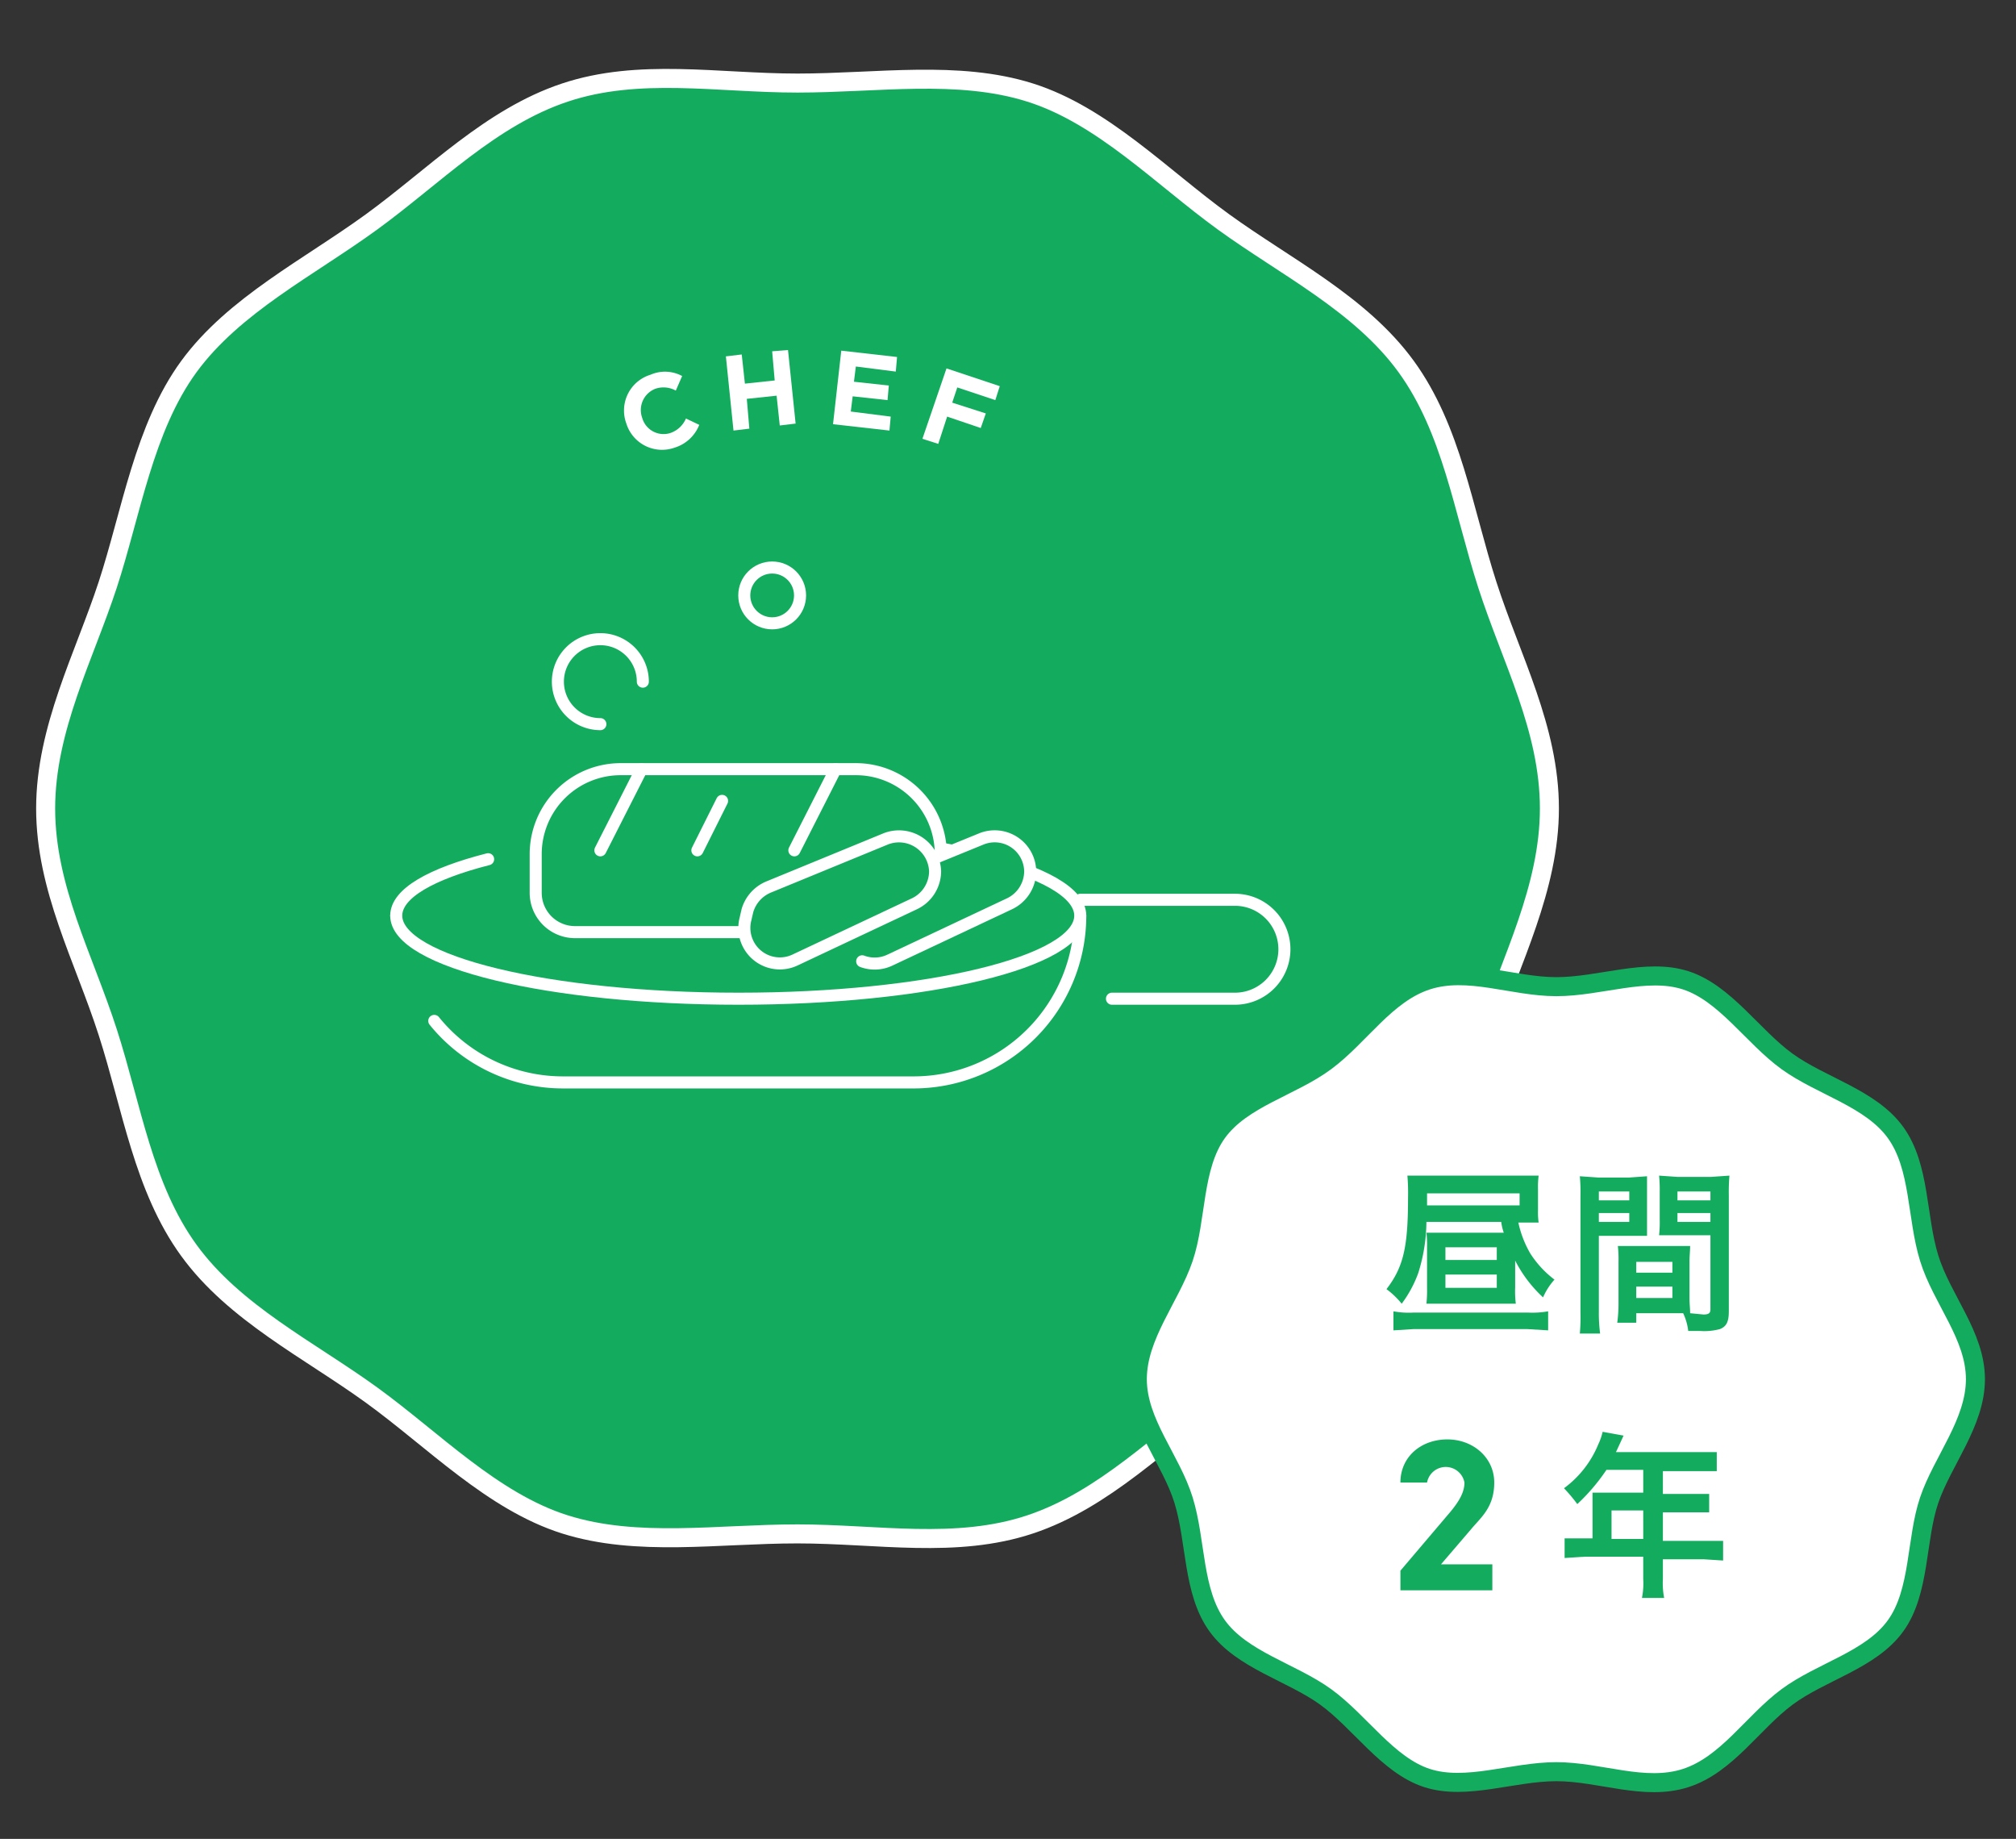 <svg id="アイコン" xmlns="http://www.w3.org/2000/svg" width="318" height="290" viewBox="0 0 318 290">
  <rect x="0" y="0" width="318" height="290" fill="#333333" stroke="none"/>
  <g>
    <g>
      <path d="M244.4,127.5c0,12.6-6.1,24-9.8,35.3s-5.7,24.7-12.8,34.4S202.9,212.8,193,220s-18.8,16.5-30.5,20.4-24.1,1.5-36.7,1.5-25.3,2.1-36.7-1.5S68.4,227.1,58.6,220,37,207.1,29.8,197.2s-9-22.6-12.8-34.4-9.8-22.7-9.8-35.3,6.1-24,9.8-35.3,5.7-24.7,12.8-34.4S48.7,42.2,58.6,35,77.4,18.5,89.1,14.6s24.1-1.5,36.7-1.5,25.3-2.1,36.7,1.5S183.2,27.9,193,35s21.6,12.9,28.8,22.8,9,22.6,12.8,34.4S244.4,114.9,244.4,127.5Z" fill="#13ac5e"/>
      <path d="M244.4,127.5c0,12.6-6.1,24-9.8,35.3s-5.7,24.7-12.8,34.4S202.9,212.8,193,220s-18.8,16.5-30.5,20.4-24.1,1.5-36.7,1.5-25.3,2.1-36.7-1.5S68.4,227.1,58.6,220,37,207.1,29.8,197.2s-9-22.6-12.8-34.4-9.8-22.7-9.8-35.3,6.1-24,9.8-35.3,5.7-24.7,12.8-34.4S48.7,42.2,58.6,35,77.4,18.5,89.1,14.6s24.1-1.5,36.7-1.5,25.3-2.1,36.7,1.5S183.2,27.9,193,35s21.6,12.9,28.8,22.8,9,22.6,12.8,34.4S244.4,114.9,244.4,127.5Z" fill="none" stroke="#fff" stroke-miterlimit="10" stroke-width="3"/>
    </g>
    <g>
      <path d="M98.8,66.8h0a5.9,5.9,0,0,1,3.8-7.7,5.7,5.7,0,0,1,5,.2l-1,2.3a4,4,0,0,0-3.2-.3,3.6,3.6,0,0,0-2.1,4.6h0a3.5,3.5,0,0,0,4.4,2.4,4.1,4.1,0,0,0,2.5-2.3l2.1,1a6.1,6.1,0,0,1-3.9,3.6A5.9,5.9,0,0,1,98.8,66.8Z" fill="#fff"/>
      <path d="M114.5,56.2l2.5-.3.5,4.6,4.7-.5-.4-4.6,2.5-.2,1.2,11.6-2.5.3-.5-4.7-4.7.5.4,4.7-2.5.3Z" fill="#fff"/>
      <path d="M132.7,55.3l8.8,1-.2,2.3-6.3-.8-.3,2.4,5.5.6-.2,2.3-5.5-.6-.3,2.4,6.3.8-.2,2.2-8.9-1Z" fill="#fff"/>
      <path d="M149.3,58.1l8.4,2.8-.7,2.2-6-2-.8,2.4,5.3,1.7-.8,2.3-5.3-1.8L148,70l-2.5-.8Z" fill="#fff"/>
    </g>
    <g>
      <path d="M160.8,157.5l9.6-15.6h24.4a7.8,7.8,0,0,1,7.8,7.8h0a7.8,7.8,0,0,1-7.8,7.8H175.4" fill="#13ac5e" stroke="#fff" stroke-linecap="round" stroke-linejoin="round" stroke-width="1.9"/>
      <path d="M62.5,144.4H170.4a26.3,26.3,0,0,1-26.3,26.3H88.8A26.1,26.1,0,0,1,68.5,161" fill="#13ac5e" stroke="#fff" stroke-linecap="round" stroke-linejoin="round" stroke-width="1.9"/>
      <path d="M116.5,131.3c29.8,0,53.9,5.8,53.9,13.1s-24.1,13.1-53.9,13.1-54-5.8-54-13.1c0-3.5,5.5-6.6,14.5-8.9" fill="#13ac5e" stroke="#fff" stroke-linecap="round" stroke-linejoin="round" stroke-width="1.9"/>
      <g>
        <path d="M97.9,121.3H135a13.4,13.4,0,0,1,13.4,13.4v12.3a0,0,0,0,1,0,0H90.7a6.2,6.2,0,0,1-6.2-6.2v-6.1A13.4,13.4,0,0,1,97.9,121.3Z" fill="#13ac5e" stroke="#fff" stroke-linecap="round" stroke-linejoin="round" stroke-width="1.9"/>
        <line x1="101.2" y1="121.3" x2="94.7" y2="134.1" fill="#13ac5e" stroke="#fff" stroke-linecap="round" stroke-linejoin="round" stroke-width="1.9"/>
        <line x1="113.9" y1="126.3" x2="110" y2="134.1" fill="#13ac5e" stroke="#fff" stroke-linecap="round" stroke-linejoin="round" stroke-width="1.9"/>
        <line x1="131.8" y1="121.3" x2="125.3" y2="134.1" fill="#13ac5e" stroke="#fff" stroke-linecap="round" stroke-linejoin="round" stroke-width="1.9"/>
      </g>
      <path d="M94.7,114.2a6.7,6.7,0,1,1,6.7-6.7" fill="#13ac5e" stroke="#fff" stroke-linecap="round" stroke-linejoin="round" stroke-width="1.9"/>
      <path d="M132.6,144.9l.4-1.3a5.4,5.4,0,0,1,3.2-3.7l18.6-7.6a5.6,5.6,0,0,1,7.7,5.1h0a5.7,5.7,0,0,1-3.2,5.1l-18.9,8.9a5.6,5.6,0,0,1-4.4.2" fill="#13ac5e" stroke="#fff" stroke-linecap="round" stroke-linejoin="round" stroke-width="1.9"/>
      <path d="M121.2,139.9l18.5-7.6a5.7,5.7,0,0,1,7.8,5.1h0a5.7,5.7,0,0,1-3.2,5.1l-18.9,8.9a5.6,5.6,0,0,1-7.8-6.5l.3-1.3A5.8,5.8,0,0,1,121.2,139.9Z" fill="#13ac5e" stroke="#fff" stroke-linecap="round" stroke-linejoin="round" stroke-width="1.9"/>
      <circle cx="121.8" cy="93.9" r="4.4" fill="#13ac5e" stroke="#fff" stroke-linecap="round" stroke-linejoin="round" stroke-width="1.9"/>
    </g>
  </g>
  <g>
    <path d="M311.6,217.5c0,6.9-5.2,12.9-7.3,19.1s-1.4,14.4-5.3,19.8-11.7,7.2-17.1,11.2-9.5,10.7-16,12.8-13.5-1-20.4-1-14.2,3-20.4,1-10.6-8.9-16-12.8-13.2-5.8-17.1-11.2-3.3-13.3-5.3-19.8-7.3-12.2-7.3-19.1,5.2-12.9,7.3-19.1,1.4-14.4,5.3-19.8,11.7-7.2,17.1-11.2,9.5-10.7,16-12.8,13.5,1,20.4,1,14.2-3,20.4-1,10.6,8.9,16,12.8,13.2,5.8,17.1,11.2,3.3,13.3,5.3,19.8S311.6,210.6,311.6,217.5Z" fill="#fff"/>
    <path d="M311.6,217.5c0,6.9-5.2,12.9-7.3,19.1s-1.4,14.4-5.3,19.8-11.7,7.2-17.1,11.2-9.5,10.7-16,12.8-13.5-1-20.4-1-14.2,3-20.4,1-10.6-8.9-16-12.8-13.2-5.8-17.1-11.2-3.3-13.3-5.3-19.8-7.3-12.2-7.3-19.1,5.2-12.9,7.3-19.1,1.4-14.4,5.3-19.8,11.7-7.2,17.1-11.2,9.5-10.7,16-12.8,13.5,1,20.4,1,14.2-3,20.4-1,10.6,8.9,16,12.8,13.2,5.8,17.1,11.2,3.3,13.3,5.3,19.8S311.6,210.6,311.6,217.5Z" fill="none" stroke="#13ac5e" stroke-miterlimit="10" stroke-width="3"/>
  </g>
  <g>
    <path d="M236.4,194.4h.8a8.5,8.5,0,0,1-.4-1.7H225a27.3,27.3,0,0,1-1.3,8.1,18.7,18.7,0,0,1-2.6,4.8,13.1,13.1,0,0,0-2.4-2.3c2.7-3.5,3.4-6.7,3.4-14.4a32.3,32.3,0,0,0-.1-3.5h20.7a14.8,14.8,0,0,0-.1,2.2v3.3a11.5,11.5,0,0,0,.1,1.9h-3.2a16.7,16.7,0,0,0,1.9,4.9,16,16,0,0,0,3.8,4.1,10.3,10.3,0,0,0-1.8,2.8,20.7,20.7,0,0,1-4.4-5.8v4.2a16.4,16.4,0,0,0,.1,2.6H225a19.3,19.3,0,0,0,.1-2.5v-6.5a16.2,16.2,0,0,0-.1-2.2h11.4Zm7.8,15.4-3.3-.2H223l-3.2.2v-3a13.3,13.3,0,0,0,3.1.2h18.2a14.2,14.2,0,0,0,3.1-.2Zm-4.5-19.7v-1.9H225.1v1.9ZM228,198.7h8.1v-2H228Zm0,4.4h8.1V201H228Z" fill="#13ac5e"/>
    <path d="M252.2,206.9a24.4,24.4,0,0,0,.2,3.4h-3.2a29.3,29.3,0,0,0,.1-3.4V188.6a27.3,27.3,0,0,0-.1-3.1l2.9.2H257l2.8-.2v9.4h-7.6Zm0-17.6H257v-1.4h-4.8Zm0,3.4H257v-1.4h-4.8Zm14.3,12c0,1,.1,1.7.1,2.4l2.1.2c.8,0,1.1-.2,1.1-.8V194.8h-8.1a17.8,17.8,0,0,0,.1-2.5v-4.3a21.7,21.7,0,0,0-.1-2.6l2.9.2h5.3l2.9-.2a30.1,30.1,0,0,0-.1,3.1v18.3c0,1.7-.4,2.4-1.4,2.8a9.5,9.5,0,0,1-3.1.3h-1.9a9,9,0,0,0-.8-2.8h-7.4v1.5h-3a21.6,21.6,0,0,0,.2-2.8V199a19.3,19.3,0,0,0-.1-2.5h11.4c0,.7-.1,1.5-.1,2.5Zm-8.4-4h5.7V199h-5.7Zm0,4h5.7v-1.8h-5.7Zm6.5-15.4h5.2v-1.4h-5.2Zm0,3.4h5.2v-1.4h-5.2Z" fill="#13ac5e"/>
    <path d="M235.4,250.8H220.9v-3.1l7.9-9.3c1.4-1.7,2.2-3.1,2.2-4.6a3,3,0,0,0-5.9,0h-4.2c0-4.1,3.3-6.8,7.4-6.8s7.4,2.9,7.4,6.8-2.1,5.5-3.6,7.3l-4.8,5.6h8.1Z" fill="#13ac5e"/>
    <path d="M251.2,237v-1.6h8v-3.6h-5.8a31.1,31.1,0,0,1-4.6,5.4,25.2,25.2,0,0,0-2.1-2.5,16.2,16.2,0,0,0,5.4-6.9,9.7,9.7,0,0,0,.7-2l3.3.6-1.2,2.6h15.9v3h-8.5v3.6h7.3v2.9h-7.3v4.5h9.5v3.1l-3.1-.2h-6.4V249a12.4,12.4,0,0,0,.2,3H259a11.9,11.9,0,0,0,.2-3v-3.5h-9.3l-3.1.2v-3.1h4.4Zm8,5.7v-4.5h-5v4.5Z" fill="#13ac5e"/>
  </g>
</svg>
